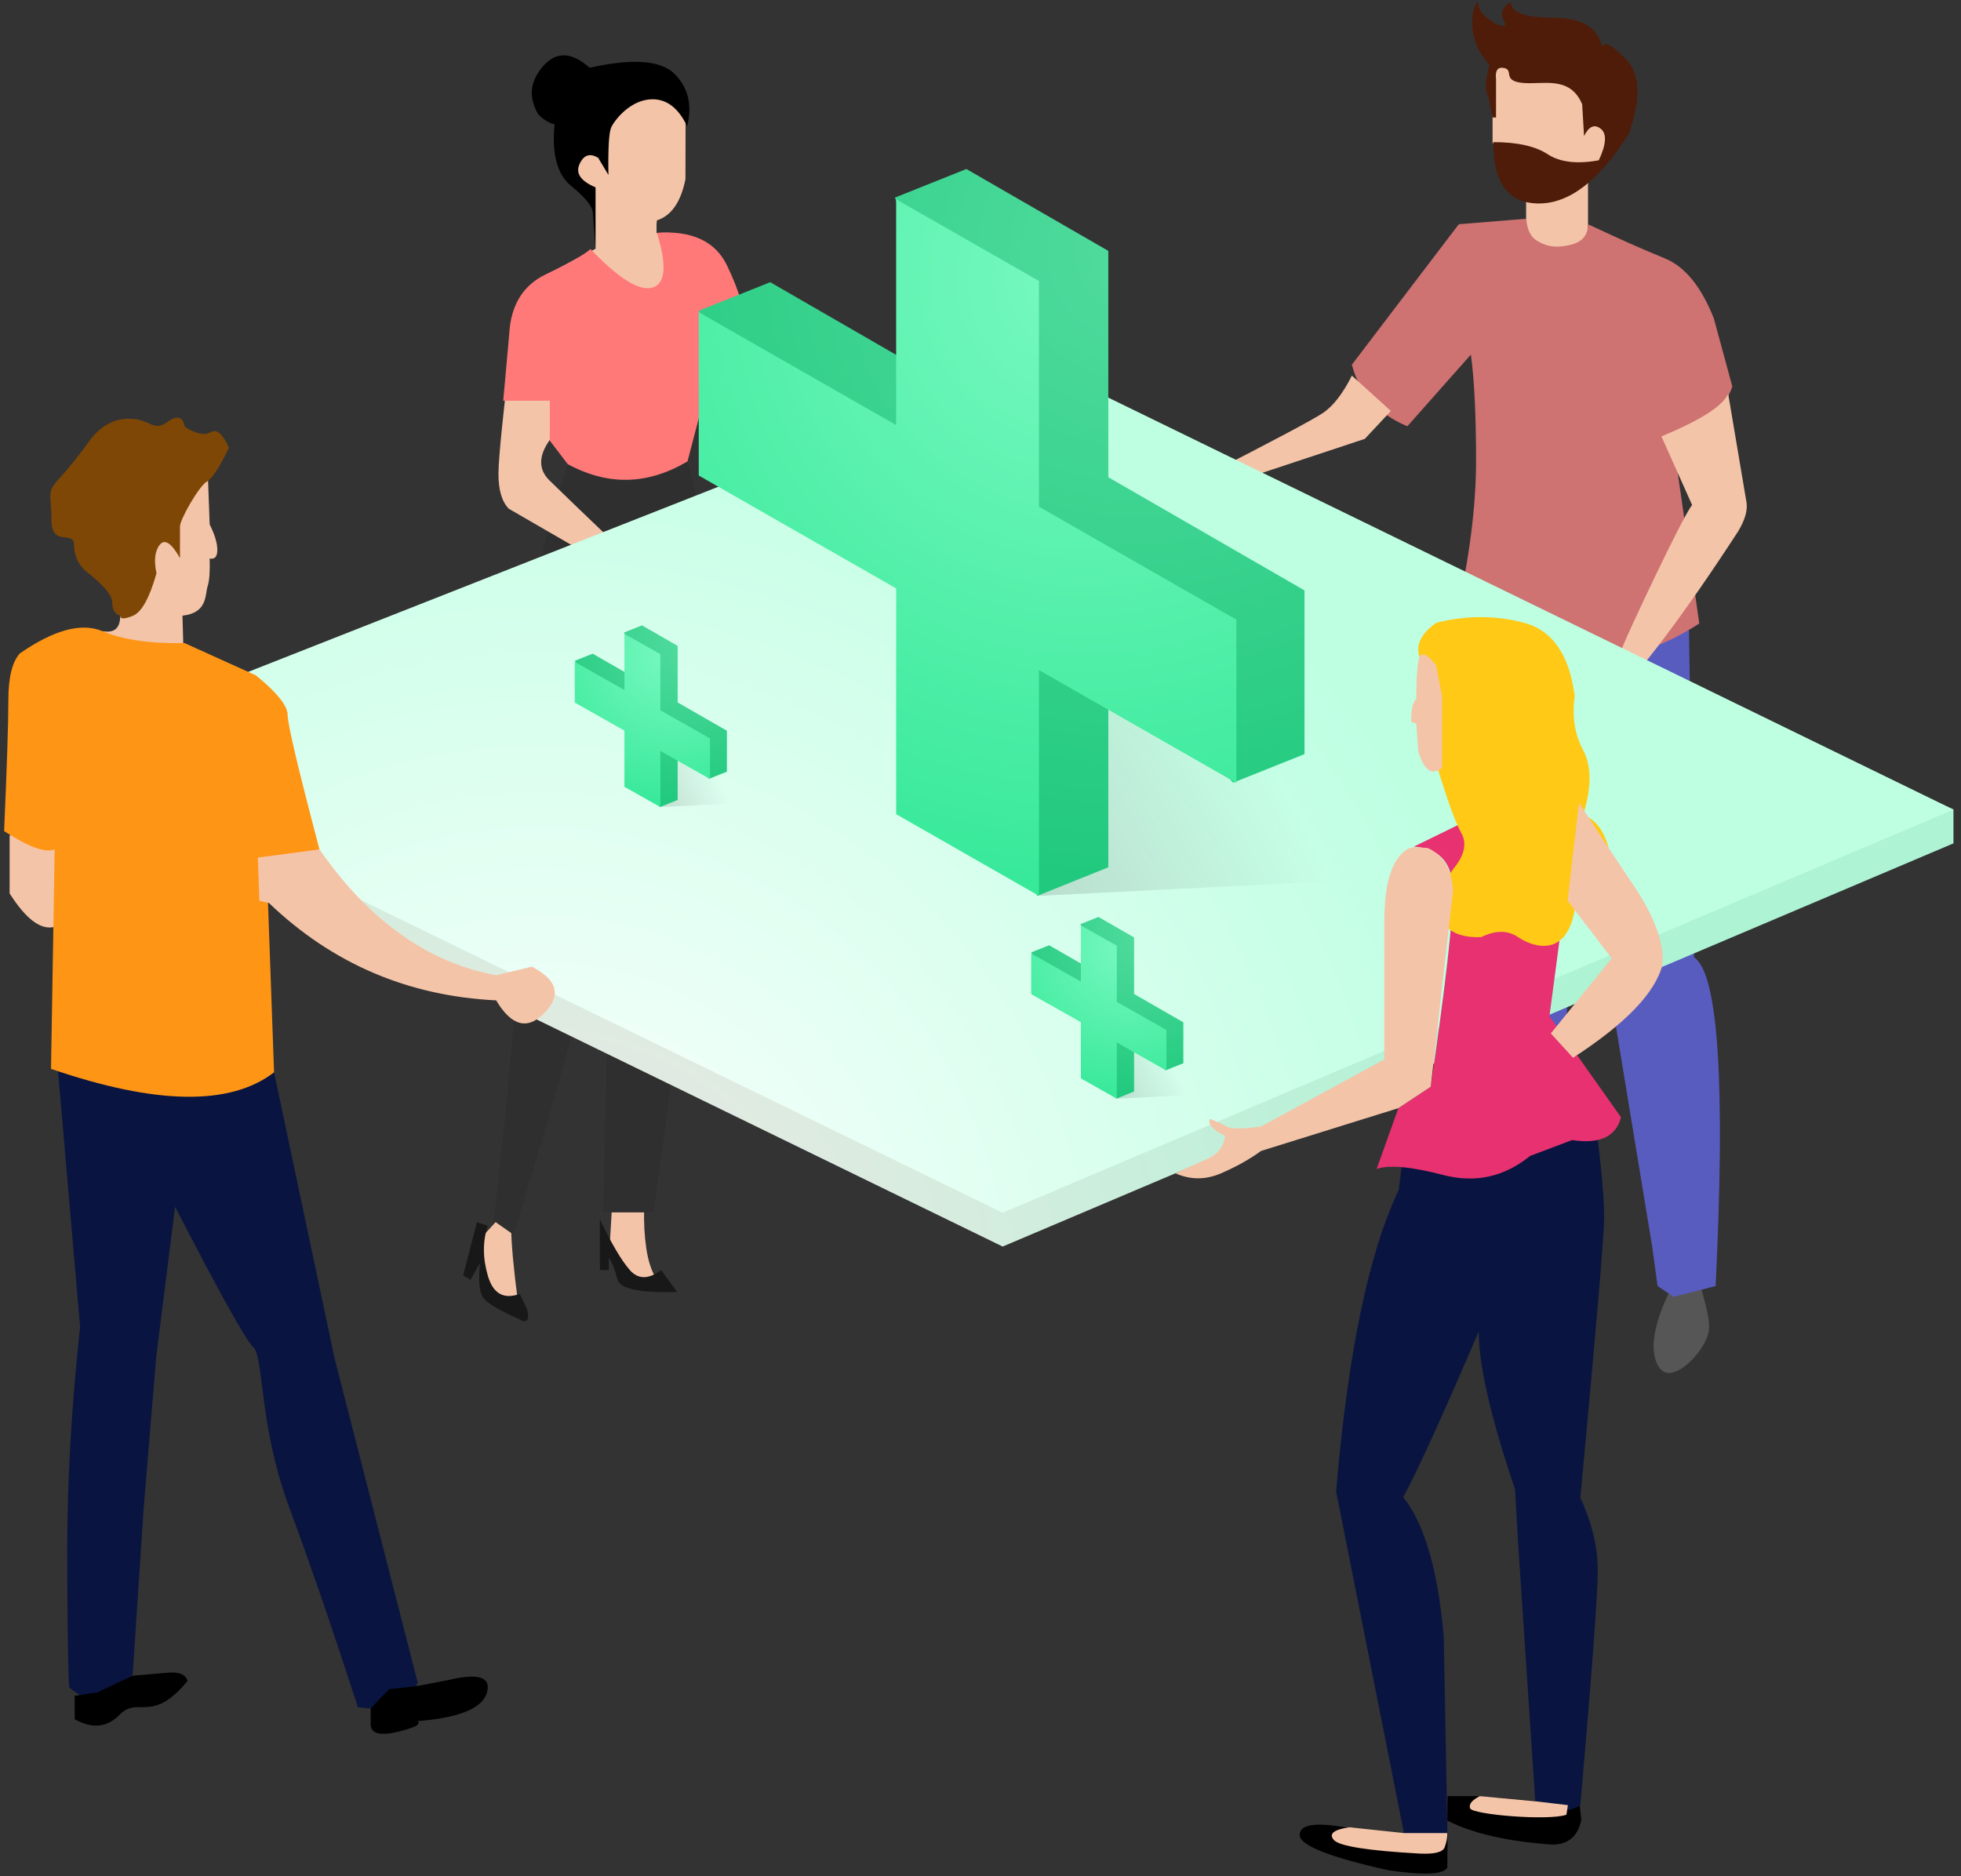 <?xml version="1.0" encoding="UTF-8"?>
<svg width="464px" height="444px" viewBox="0 0 464 444" version="1.1" xmlns="http://www.w3.org/2000/svg" xmlns:xlink="http://www.w3.org/1999/xlink">
    <rect x="0" y="0" width="464" height="444" fill="#333333" stroke="none"/>
    <title>Group 103[SVG]</title>
    <defs>
        <radialGradient cx="25.815%" cy="108.925%" fx="25.815%" fy="108.925%" r="117.132%" gradientTransform="translate(0.258,1.089),scale(0.447,1),rotate(127.089),translate(-0.258,-1.089)" id="radialGradient-1">
            <stop stop-color="#F5E7E7" offset="0%"></stop>
            <stop stop-color="#ADF3D4" offset="100%"></stop>
        </radialGradient>
        <radialGradient cx="25.815%" cy="108.925%" fx="25.815%" fy="108.925%" r="117.132%" gradientTransform="translate(0.258,1.089),scale(0.447,1),rotate(127.089),translate(-0.258,-1.089)" id="radialGradient-2">
            <stop stop-color="#FFFFFF" offset="0%"></stop>
            <stop stop-color="#BEFFE2" offset="100%"></stop>
        </radialGradient>
        <linearGradient x1="102.488%" y1="35.005%" x2="-12.809%" y2="82.002%" id="linearGradient-3">
            <stop stop-color="#000000" stop-opacity="0" offset="0%"></stop>
            <stop stop-color="#000000" stop-opacity="0" offset="27.377%"></stop>
            <stop stop-color="#000000" stop-opacity="0.138" offset="100%"></stop>
        </linearGradient>
        <radialGradient cx="72.224%" cy="11.53%" fx="72.224%" fy="11.53%" r="116.492%" gradientTransform="translate(0.722,0.115),scale(1,0.833),rotate(105.74),translate(-0.722,-0.115)" id="radialGradient-4">
            <stop stop-color="#50DB9D" offset="0%"></stop>
            <stop stop-color="#1BC77A" offset="100%"></stop>
        </radialGradient>
        <radialGradient cx="72.224%" cy="11.53%" fx="72.224%" fy="11.53%" r="125.129%" gradientTransform="translate(0.722,0.115),scale(1,0.772),rotate(104.629),translate(-0.722,-0.115)" id="radialGradient-5">
            <stop stop-color="#78F9C0" offset="0%"></stop>
            <stop stop-color="#31E796" offset="100%"></stop>
        </radialGradient>
        <linearGradient x1="102.488%" y1="35.398%" x2="-12.809%" y2="81.163%" id="linearGradient-6">
            <stop stop-color="#000000" stop-opacity="0" offset="0%"></stop>
            <stop stop-color="#000000" stop-opacity="0" offset="27.377%"></stop>
            <stop stop-color="#000000" stop-opacity="0.138" offset="100%"></stop>
        </linearGradient>
        <radialGradient cx="72.224%" cy="11.53%" fx="72.224%" fy="11.53%" r="115.993%" gradientTransform="translate(0.722,0.115),scale(1,0.837),rotate(105.81),translate(-0.722,-0.115)" id="radialGradient-7">
            <stop stop-color="#50DB9D" offset="0%"></stop>
            <stop stop-color="#1BC77A" offset="100%"></stop>
        </radialGradient>
        <radialGradient cx="72.224%" cy="11.53%" fx="72.224%" fy="11.53%" r="123.816%" gradientTransform="translate(0.722,0.115),scale(1,0.78),rotate(104.787),translate(-0.722,-0.115)" id="radialGradient-8">
            <stop stop-color="#78F9C0" offset="0%"></stop>
            <stop stop-color="#31E796" offset="100%"></stop>
        </radialGradient>
    </defs>
    <g id="UI-DESKTOP" stroke="none" stroke-width="1" fill="none" fill-rule="evenodd">
        <g id="Illustrations" transform="translate(-138, -20004)">
            <g id="Group-103" transform="translate(138.973, 20004.458)">
                <g id="Group-98" transform="translate(265.763, -0)">
                    <path d="M128.614,304.517 C124.818,312.219 123.671,318.001 125.173,321.863 C127.426,327.655 132.975,322.172 134.359,320.534 C135.743,318.896 137.673,316.183 137.673,313.463 C137.673,311.651 136.945,308.315 135.489,303.457 L128.614,304.517 Z" id="Path-788" fill="#565656"></path>
                    <path d="M125.479,303.887 L129.265,306.441 L139.207,303.887 C141.544,255.841 139.84,229.906 134.096,226.081 L132.853,145.563 L81.388,145.563 L81.388,191.128 L77.803,286.841 L99.611,311.941 C102.968,256.482 104.647,228.752 104.647,228.752 C104.647,228.752 103.704,227.862 101.818,226.081 L109.012,202.266 L124.145,294.258 L125.479,303.887 Z" id="Path-789" fill="#595CBF"></path>
                    <polygon id="Path-793" fill="#F4C4A8" points="94.361 45.623 94.361 54.28 94.361 59.317 105.949 63.708 109.012 60.607 109.012 41.934"></polygon>
                    <path d="M77.803,145.563 C97.513,158.673 116.691,159.183 135.338,147.093 L130.363,112.271 L128.908,101.945 C137.095,99.035 141.844,95.386 143.158,90.997 L138.78,74.893 C135.808,67.353 131.93,62.612 127.145,60.669 C122.36,58.726 116.315,56.039 109.012,52.609 C109.012,55.152 107.674,56.764 105,57.445 C100.988,58.467 98.715,57.642 96.8,56.423 C94.886,55.205 94.565,52.821 94.361,51.306 L78.43,52.609 L53.133,85.846 C54.917,92.654 59.294,97.512 66.266,100.419 L81.297,83.453 C82.114,89.504 82.522,97.892 82.522,108.616 C82.522,119.341 80.949,131.656 77.803,145.563 Z" id="Path-791" fill="#CE7272"></path>
                    <path d="M53.133,88.43 C50.985,92.749 48.65,95.732 46.129,97.379 C43.608,99.025 34.317,103.96 18.256,112.185 C14.023,109.27 10.951,107.812 9.039,107.812 C7.127,107.812 7.748,108.858 10.903,110.95 L1.373,114.653 C-0.898,116.374 -0.352,118.029 3.014,119.619 C6.379,121.208 11.733,119.902 19.075,115.702 L56.204,103.396 L62.366,96.798 L53.133,88.43 Z" id="Path-792" fill="#F4C4A8"></path>
                    <path d="M102.777,164.66 C102.777,164.66 111.348,158.956 111.348,157.193 C108.817,156.449 107.823,155.624 108.366,154.719 C108.908,153.814 110.744,154.126 113.873,155.655 C115.348,155.57 116.468,154.52 117.234,152.508 C118.383,149.488 131.346,121.823 133.644,119.057 L126.379,102.811 C135.634,98.989 140.899,95.624 142.174,92.718 L146.537,118.603 C146.767,120.457 146.098,122.688 144.528,125.297 C131.839,144.798 121.54,158.489 113.632,166.37 C111.949,166.946 110.73,167.293 109.975,167.412 C107.242,167.844 105.334,167.563 104.928,167.137 C104.066,166.233 102.777,164.66 102.777,164.66 Z" id="Path-790" fill="#F4C4A8"></path>
                    <path d="M86.43,27.339 L86.43,33.27 L94.672,45.399 L110.917,38.813 L117.328,27.754 C114.311,23.13 112.803,20.818 112.803,20.818 C112.803,20.818 107.683,18.724 97.443,14.537 C91.971,13.225 89.146,12.57 88.967,12.57 C88.788,12.57 87.942,12.838 86.43,13.375 L86.43,27.339 Z" id="Path-795" fill="#F4C4A8"></path>
                    <path d="M86.622,33.175 C86.548,42.854 90.143,47.694 97.406,47.694 C104.669,47.694 111.757,42.193 118.67,31.19 C121.583,22.875 121.36,16.989 118.003,13.532 C114.645,10.075 112.781,9.149 112.41,10.754 C111.405,6.073 107.53,3.732 100.786,3.732 C94.041,3.732 90.701,2.488 90.764,-5.47117907e-13 C88.662,1.222 88.136,2.78 89.187,4.673 C90.764,7.514 83.091,3.714 83.091,0.663 C83.091,-2.388 78.382,7.08 85.668,14.788 C84.673,18.82 84.575,21.289 85.373,22.195 L86.43,27.339 L87.244,27.339 L87.244,18.334 C86.996,16.208 87.644,15.311 89.187,15.644 C91.503,16.144 88.674,18.627 93.41,19.151 C98.146,19.675 104.707,17.262 107.629,24.226 L108.072,31.745 C109.217,29.428 110.53,28.849 112.013,30.007 C113.496,31.165 113.346,33.655 111.564,37.475 C106.398,38.416 102.359,37.935 99.449,36.031 C96.538,34.127 92.263,33.175 86.622,33.175 Z" id="Path-794" fill="#4F1C09"></path>
                </g>
                <g id="Group-99" transform="translate(108.607, 12.639)">
                    <path d="M35.215,272.791 L34.673,281.9 L38.6,288.383 L43.817,291.008 L45.851,289.836 C44.624,287.862 43.789,285.372 43.347,282.364 C42.906,279.357 42.735,276.166 42.834,272.791 L35.215,272.791 Z" id="Path-805" fill="#F4C4A8"></path>
                    <path d="M57.19,80.412 C57.19,78.887 56.786,74.983 59.235,71.87 C60.867,69.794 62.351,68.656 63.686,68.456 C59.355,77.443 57.19,81.428 57.19,80.412 Z" id="Path-801" fill="#FD5353"></path>
                    <path d="M31.347,31.244 C34.302,36.134 39.14,38.737 45.86,39.053 C49.272,37.958 51.522,34.708 52.61,29.304 L52.637,14.585 L47.44,8.29 C42.635,7.759 40.095,7.626 39.821,7.892 C39.546,8.158 36.463,10.595 30.57,15.205 L32.244,20.909 L22.558,21.502 C24.358,25.378 25.259,27.316 25.259,27.316 C25.259,27.316 27.77,30.891 28.071,30.891 C28.272,30.891 29.364,31.009 31.347,31.244 Z" id="Path-803" fill="#F4C4A8"></path>
                    <path d="M31.347,45.77 L31.347,31.244 C27.827,29.763 26.559,27.93 27.541,25.746 C28.523,23.562 29.999,23.067 31.968,24.262 L34.381,28.308 C34.283,22.026 34.499,18.286 35.029,17.088 C35.825,15.291 39.667,10.392 44.817,10.392 C48.249,10.392 50.979,12.523 53.007,16.786 C54.256,11.764 53.265,7.633 50.035,4.395 C46.804,1.156 40.105,0.671 29.936,2.938 C25.663,-0.868 21.977,-0.976 18.877,2.613 C15.777,6.202 15.421,9.996 17.807,13.994 C19.067,15.249 20.341,16.028 21.63,16.331 C20.962,23.382 22.279,28.245 25.582,30.92 C28.885,33.595 30.591,35.704 30.699,37.247 L31.347,45.77 Z" id="Path-802" fill="#000000"></path>
                    <path d="M31.62,31.677 C33.774,36.949 38.52,39.408 45.86,39.053 C45.671,40.963 45.576,41.917 45.576,41.917 C38.711,40.625 34.666,39.347 33.441,38.083 C32.216,36.819 31.609,34.684 31.62,31.677 Z" id="Path-804" fill="#E5AF8F"></path>
                    <path d="M32.357,275.466 L32.357,287.453 L34.469,287.453 L34.469,284.565 C35.246,285.635 35.918,287.315 36.486,289.608 C37.054,291.9 41.766,292.912 50.621,292.644 L46.872,287.453 C43.883,289.704 41.404,289.704 39.437,287.453 C37.47,285.202 35.11,281.206 32.357,275.466 Z" id="Path-797" fill="#181818"></path>
                    <path d="M7.688,276.118 L4.318,279.807 L5.02,287.837 L7.688,294.477 L13.011,295.342 C11.928,286.949 11.386,281.06 11.386,277.676 C11.386,274.291 10.153,273.772 7.688,276.118 Z" id="Path-806" fill="#F4C4A8"></path>
                    <path d="M4.002,285.732 C3.546,290.112 3.847,292.932 4.904,294.193 C5.962,295.454 8.669,297.046 13.026,298.969 C15.078,300.214 15.786,299.478 15.149,296.762 L13.391,293.102 C9.582,294.477 7.065,293.032 5.84,288.767 C4.615,284.503 4.615,280.583 5.84,277.009 L3.277,276.118 L1.97708516e-12,288.767 L1.766,289.737 L4.002,285.732 Z" id="Path-798" fill="#181818"></path>
                    <path d="M24.751,96.741 C15.689,124.551 11.905,149.517 13.398,171.64 C14.89,193.764 12.839,228.483 7.243,275.799 L11.96,279.118 C27.666,227.313 35.519,196.448 35.519,186.525 C35.519,176.602 34.721,205.7 33.125,273.821 L45.07,273.821 C56.697,189.709 60.833,136.128 57.479,113.079 L53.093,96.092 C48.405,98.884 43.694,100.334 38.96,100.443 C34.226,100.551 29.49,99.317 24.751,96.741 Z" id="Path-796" fill="#2F2F2F"></path>
                    <path d="M39.637,119.062 L53.529,122.531 L39.637,125.83 L37.14,122.531 L10.832,107.31 C9.185,105.655 8.361,102.9 8.361,99.045 C8.361,95.189 9.593,83.305 12.058,63.393 C13.746,58.252 15.708,54.885 17.941,53.293 C20.175,51.7 24.644,49.193 31.347,45.77 L31.347,30.742 L45.766,37.851 L45.766,42.072 C52.413,41.563 57.441,43.466 60.851,47.781 C64.262,52.096 67.243,61.26 69.796,75.272 L74.577,92.559 L87.638,100.594 L74.577,105.498 L68.834,102.033 C65.009,98.759 62.348,94.718 60.851,89.911 C59.354,85.103 58.157,82.166 57.259,81.101 L39.637,63.393 L25.786,78.653 L20.429,91.115 C17.812,94.861 17.812,98.021 20.429,100.594 C23.046,103.168 29.449,109.324 39.637,119.062 Z" id="Path-799" fill="#F4C4A8"></path>
                    <path d="M24.751,96.741 L20.512,91.183 L20.512,81.737 L9.493,81.737 L10.903,66.033 C11.255,59.134 14.169,54.384 19.645,51.782 C25.121,49.18 28.62,47.199 30.14,45.838 C36.85,52.859 41.746,55.894 44.828,54.943 C47.91,53.992 48.25,49.675 45.847,41.992 C54.148,41.435 59.675,44.004 62.428,49.701 C65.181,55.398 66.679,60.403 66.923,64.717 L62.428,70.014 L57.19,80.412 L53.093,96.092 C48.379,98.885 43.669,100.335 38.96,100.443 C34.252,100.551 29.516,99.317 24.751,96.741 Z" id="Path-800" fill="#FF7979"></path>
                </g>
                <g id="Group-101" transform="translate(9.698, 39.542)">
                    <polygon id="Rectangle" fill="url(#radialGradient-1)" points="1.529 145.324 234.267 53.665 451.547 151.586 451.547 159.586 226.572 254.997"></polygon>
                    <polygon id="Rectangle-Copy-14" fill="url(#radialGradient-2)" points="1.529 137.324 234.267 45.665 451.547 151.586 226.572 246.997"></polygon>
                    <g id="Group-102" transform="translate(154.662, 0)">
                        <polygon id="Path-807" fill="url(#linearGradient-3)" points="80.5 172 150.808 168.474 158.086 129.445 135.804 116.251 94.869 109.929 80.5 135.834"></polygon>
                        <polygon id="Fill-1-Copy-4" fill="url(#radialGradient-4)" points="143.333 99.719 96.911 72.933 96.911 19.373 63.326 0 46.422 6.756 63.326 53.563 16.904 26.778 1.20792265e-12 33.535 16.904 65.529 63.326 92.307 63.326 145.87 80.119 172 96.911 165.244 96.911 111.684 126.429 145.218 143.333 138.462"></polygon>
                        <polygon id="Fill-1" fill="url(#radialGradient-5)" points="127.208 106.637 80.5 79.919 80.5 26.492 46.708 7.167 46.708 60.597 1.20081722e-12 33.878 1.20081722e-12 72.533 46.708 99.244 46.708 152.675 80.5 172 80.5 118.573 127.208 145.285"></polygon>
                    </g>
                    <g id="Group-102-Copy" transform="translate(125.328, 108)">
                        <polygon id="Path-807" fill="url(#linearGradient-6)" points="20 43 37.218 42.148 39 32.716 33.543 29.528 23.519 28 20 34.26"></polygon>
                        <polygon id="Fill-1-Copy-4" fill="url(#radialGradient-7)" points="36 24.93 24.341 18.233 24.341 4.843 15.905 0 11.659 1.689 15.905 13.391 4.246 6.695 1.8189894e-11 8.384 4.246 16.382 15.905 23.077 15.905 36.468 20.123 43 24.341 41.311 24.341 27.921 31.754 36.305 36 34.616"></polygon>
                        <polygon id="Fill-1" fill="url(#radialGradient-8)" points="32 26.742 20.25 20.096 20.25 6.807 11.75 2 11.75 15.29 1.8189894e-11 8.644 1.8189894e-11 18.259 11.75 24.903 11.75 38.193 20.25 43 20.25 29.711 32 36.355"></polygon>
                    </g>
                    <g id="Group-102-Copy-2" transform="translate(233.328, 177)">
                        <polygon id="Path-807" fill="url(#linearGradient-6)" points="20 43 37.218 42.148 39 32.716 33.543 29.528 23.519 28 20 34.26"></polygon>
                        <polygon id="Fill-1-Copy-4" fill="url(#radialGradient-7)" points="36 24.93 24.341 18.233 24.341 4.843 15.905 0 11.659 1.689 15.905 13.391 4.246 6.695 1.8189894e-11 8.384 4.246 16.382 15.905 23.077 15.905 36.468 20.123 43 24.341 41.311 24.341 27.921 31.754 36.305 36 34.616"></polygon>
                        <polygon id="Fill-1" fill="url(#radialGradient-8)" points="32 26.742 20.25 20.096 20.25 6.807 11.75 2 11.75 15.29 1.8189894e-11 8.644 1.8189894e-11 18.259 11.75 24.903 11.75 38.193 20.25 43 20.25 29.711 32 36.355"></polygon>
                    </g>
                </g>
                <g id="Group-96" transform="translate(277.141, 145.579)">
                    <path d="M40.076,286.386 C32.967,285.155 29.413,285.763 29.413,288.209 C29.413,290.656 36.391,293.436 50.347,296.548 C58.798,297.803 63.463,297.589 64.343,295.908 L64.406,287.785 L53.145,287.785 L40.076,286.386 Z" id="Path-780" fill="#000000"></path>
                    <path d="M71.538,279.017 L64.406,279.017 L64.343,284.802 C70.393,287.876 78.697,289.771 89.256,290.486 C93.007,290.447 95.269,288.485 96.041,284.6 L95.651,281.01 L71.538,279.017 Z" id="Path-782" fill="#000000"></path>
                    <path d="M54.081,287.762 L38.027,206.915 C40.792,174.266 45.733,150.472 52.85,135.531 L53.594,129.517 C56.482,124.874 57.926,122.552 57.926,122.552 C57.926,122.552 70.556,120.437 95.816,116.208 L99.934,123.613 C100.941,131.834 101.445,138.012 101.445,142.148 C101.445,146.283 99.568,168.375 95.816,208.424 C98.561,214.31 99.934,220.053 99.934,225.654 C99.934,231.254 98.561,249.77 95.816,281.201 C92.113,283.273 88.556,282.949 85.144,280.232 C82.347,238.009 80.948,216.897 80.948,216.897 L80.38,206.456 C74.641,189.502 71.772,177.038 71.772,169.065 C63.24,188.975 57.286,202.042 53.909,208.265 C58.928,214.517 62.127,225.54 63.504,241.333 L64.373,287.959 L58.737,289.405 L54.081,287.959" id="Path-773" fill="#091540"></path>
                    <path d="M54.081,287.762 L41.147,286.386 C37.426,286.946 36.212,287.952 37.507,289.405 C38.802,290.857 45.562,291.926 57.787,292.613 C61.291,292.78 63.264,292.287 63.705,291.134 C64.147,289.981 64.359,288.857 64.342,287.762 L54.081,287.762 Z" id="Path-774" fill="#F4C4A8"></path>
                    <path d="M85.144,280.232 L72.026,279.017 C70.147,279.972 69.384,280.937 69.736,281.913 C70.263,283.378 88.237,284.922 92.527,283.418 L92.871,281.151 L85.144,280.232 Z" id="Path-781" fill="#F4C4A8"></path>
                    <path d="M47.618,130.594 C50.527,129.57 55.777,130.046 63.366,132.021 C70.955,133.997 77.811,132.492 83.934,127.506 L93.872,123.762 C100.399,124.765 104.255,122.964 105.44,118.361 C94.151,102.396 88.507,94.413 88.507,94.413 C90.223,81.501 91.081,75.046 91.081,75.046 C90.653,56.192 90.439,46.766 90.439,46.766 C76.865,47.343 70.078,47.632 70.078,47.632 L56.422,54.318 C62.588,54.708 65.671,58.26 65.671,64.974 C65.671,71.688 63.921,87.076 60.422,111.136 L52.758,116.208 L47.618,130.594 Z" id="Path-783" fill="#E73170"></path>
                    <path d="M61.737,34.723 C64.283,43.178 66.252,48.633 67.646,51.087 C69.039,53.541 68.42,56.365 65.788,59.559 C62.343,64.281 61.359,68.206 62.837,71.336 C64.314,74.465 67.494,75.929 72.377,75.725 C75.719,74.073 78.614,74.073 81.062,75.725 C84.734,78.203 92.505,80.632 94.484,69.298 C101.086,67.094 103.952,63.132 103.081,57.41 C102.21,51.689 100.013,48.141 96.489,46.766 C98.503,40.362 98.503,35.275 96.489,31.505 C94.476,27.736 93.808,23.463 94.484,18.687 C93.224,8.911 89.224,3.129 82.485,1.341 C75.746,-0.447 68.83,-0.447 61.737,1.341 C56.692,4.86 56.106,8.766 59.979,13.06 C59.611,17.041 59.965,20.198 61.041,22.531 C62.116,24.864 62.348,28.928 61.737,34.723 Z" id="Path-784" fill="#FFC915"></path>
                    <path d="M55.411,54.631 C51.427,56.594 49.435,62.4 49.435,72.05 C49.435,81.7 49.435,92.574 49.435,104.67 L20.26,120.552 C15.897,121.16 13.185,121.16 12.124,120.552 C11.062,119.944 9.726,119.34 8.113,118.74 C7.659,119.987 8.884,121.343 11.786,122.808 C11.376,125.323 10.009,127.109 7.684,128.164 C5.359,129.22 2.798,130.374 -7.10542736e-15,131.626 C3.561,133.2 7.161,133.2 10.801,131.626 C14.44,130.051 17.593,128.289 20.26,126.339 L52.758,116.208 L60.422,111.136 L65.671,64.974 C65.519,59.842 63.532,56.394 59.71,54.631 L56.639,54.444 L55.411,54.631 Z" id="Path-785" fill="#F4C4A8"></path>
                    <path d="M92.8,67.091 C92.8,67.091 96.277,71.65 103.233,80.769 L88.829,98.524 L94.088,104.283 C106.523,96.218 113.576,88.882 115.248,82.275 C115.68,77.188 113.446,70.993 108.548,63.692 C103.65,56.39 99.305,49.807 95.511,43.943 C93.703,59.375 92.8,67.091 92.8,67.091 Z" id="Path-786" fill="#F4C4A8"></path>
                    <path d="M63.091,35.708 C60.683,37.607 58.805,36.289 57.456,31.756 C57.15,27.376 56.997,25.185 56.997,25.185 L55.793,24.813 C55.739,22.003 56.14,20.181 56.997,19.347 C57.007,12.693 57.414,9.209 58.216,8.895 C59.018,8.582 60.178,9.436 61.695,11.458 L63.091,18.761 L63.091,28.064 L63.091,32.561 L63.091,35.708 Z" id="Path-787" fill="#F4C4A8"></path>
                </g>
                <g id="Group-95" transform="translate(0, 98.37)">
                    <path d="M1.303,98.985 L1.303,112.599 C5.157,118.669 8.676,121.313 11.86,120.531 C15.044,119.75 15.758,112.25 14.002,98.032 C7.79,96.341 4.492,95.496 4.108,95.496 C3.724,95.496 2.789,96.659 1.303,98.985 Z" id="Path-766" fill="#F4C4A8"></path>
                    <path d="M23.223,50.525 C26.058,51.073 27.476,49.856 27.476,46.873 C27.476,42.399 35.067,46.4 35.067,37.92 C35.067,29.44 33.079,28.717 37.31,27.205 C40.13,26.198 42.507,22.895 44.439,17.299 L48.148,11.947 L48.639,25.278 C49.845,27.689 50.448,29.696 50.448,31.3 C50.448,32.904 49.845,33.587 48.639,33.348 C48.732,36.481 48.568,38.675 48.148,39.929 C47.519,41.81 48.233,46.217 42.2,46.873 L42.452,55.585 L27.476,54.154 L23.223,50.525 Z" id="Path-767" fill="#F4C4A8"></path>
                    <path d="M27.476,46.873 C26.214,46.498 25.583,45.448 25.583,43.723 C25.583,41.997 23.391,39.448 19.007,36.074 C17.364,34.414 16.543,32.417 16.543,30.086 C16.543,26.589 11.196,30.739 11.196,24.222 C11.196,17.704 9.871,17.86 13.207,14.223 C15.431,11.798 17.857,8.755 20.485,5.094 C23.033,1.874 26.041,0.264 29.512,0.264 C34.717,0.264 35.235,3.532 38.666,1.019 C40.954,-0.655 42.311,-0.267 42.737,2.185 C45.397,3.856 47.443,4.274 48.875,3.438 C50.308,2.603 51.747,3.835 53.19,7.136 C50.971,11.761 49.241,14.421 48,15.116 C46.139,16.159 41.613,24.062 41.613,25.772 C41.613,26.912 41.613,29.4 41.613,33.236 C39.594,29.686 38.001,28.636 36.835,30.086 C35.669,31.536 35.408,33.789 36.054,36.846 C34.395,42.678 32.551,46.021 30.521,46.873 C28.491,47.726 27.476,47.726 27.476,46.873 Z" id="Path-768" fill="#7E4705"></path>
                    <path d="M12.759,154.65 L17.977,215.174 C15.951,234.015 14.938,251.385 14.938,267.283 C14.938,283.181 15.081,294.245 15.368,300.475 C22.134,306.04 27.156,304.985 30.432,297.309 C32.168,271.016 33.037,257.869 33.037,257.869 L36.005,222.157 L40.451,186.755 C51.131,207.451 57.3,218.526 58.96,219.978 C61.449,222.157 60.284,238.578 67.452,257.869 C72.23,270.73 77.647,286.499 83.704,305.177 C91.568,306.275 96.283,304.32 97.85,299.313 L78.19,222.602 L63.873,154.938 L27.27,152.634 L12.759,154.65 Z" id="Path-769" fill="#091540"></path>
                    <path d="M16.698,302.423 L16.698,308.02 C20.828,310.352 24.367,310.002 27.317,306.971 C31.741,302.423 34.847,309.295 43.397,298.983 C42.99,297.478 41.499,296.817 38.924,297 C33.256,297.483 30.422,297.724 30.422,297.724 L22.083,301.659 L17.177,302.423 L16.698,302.423 Z" id="Path-770" fill="#000000"></path>
                    <path d="M1.82609483e-12,97.858 C5.826,101.643 9.813,103.082 11.959,102.177 L11.099,154.118 C35.929,162.641 53.52,162.915 63.873,154.938 L62.25,109.489 L74.619,102.177 C69.603,83.17 67.094,72.577 67.094,70.396 C67.094,68.216 64.599,65.087 59.609,61.009 L42.697,53.356 C34.655,53.525 28.163,52.581 23.223,50.525 C18.282,48.469 11.782,50.227 3.723,55.799 C1.912,57.823 1.006,61.492 1.006,66.805 C1.006,72.118 0.671,82.469 1.82609483e-12,97.858 Z" id="Path-765" fill="#FF9515"></path>
                    <path d="M86.736,305.473 L86.736,309.541 C86.992,311.481 89.134,311.966 93.163,310.996 C97.192,310.026 98.754,309.186 97.85,308.477 C107.715,307.676 113.177,305.436 114.235,301.757 C115.294,298.079 112.325,297.062 105.329,298.706 L97.85,300.157 L91.099,300.912 L86.736,305.473 Z" id="Path-771" fill="#000000"></path>
                    <path d="M62.667,114.867 C77.628,129.203 95.55,136.884 116.432,137.909 C120.064,144.026 123.886,145.001 127.897,140.834 C131.908,136.667 130.897,133.034 124.863,129.935 L116.432,131.968 C100.297,129.003 86.36,119.072 74.619,102.177 C64.9,103.469 60.04,104.115 60.04,104.115 L60.397,114.338 L62.667,114.867 Z" id="Path-772" fill="#F4C4A8"></path>
                </g>
            </g>
        </g>
    </g>
</svg>